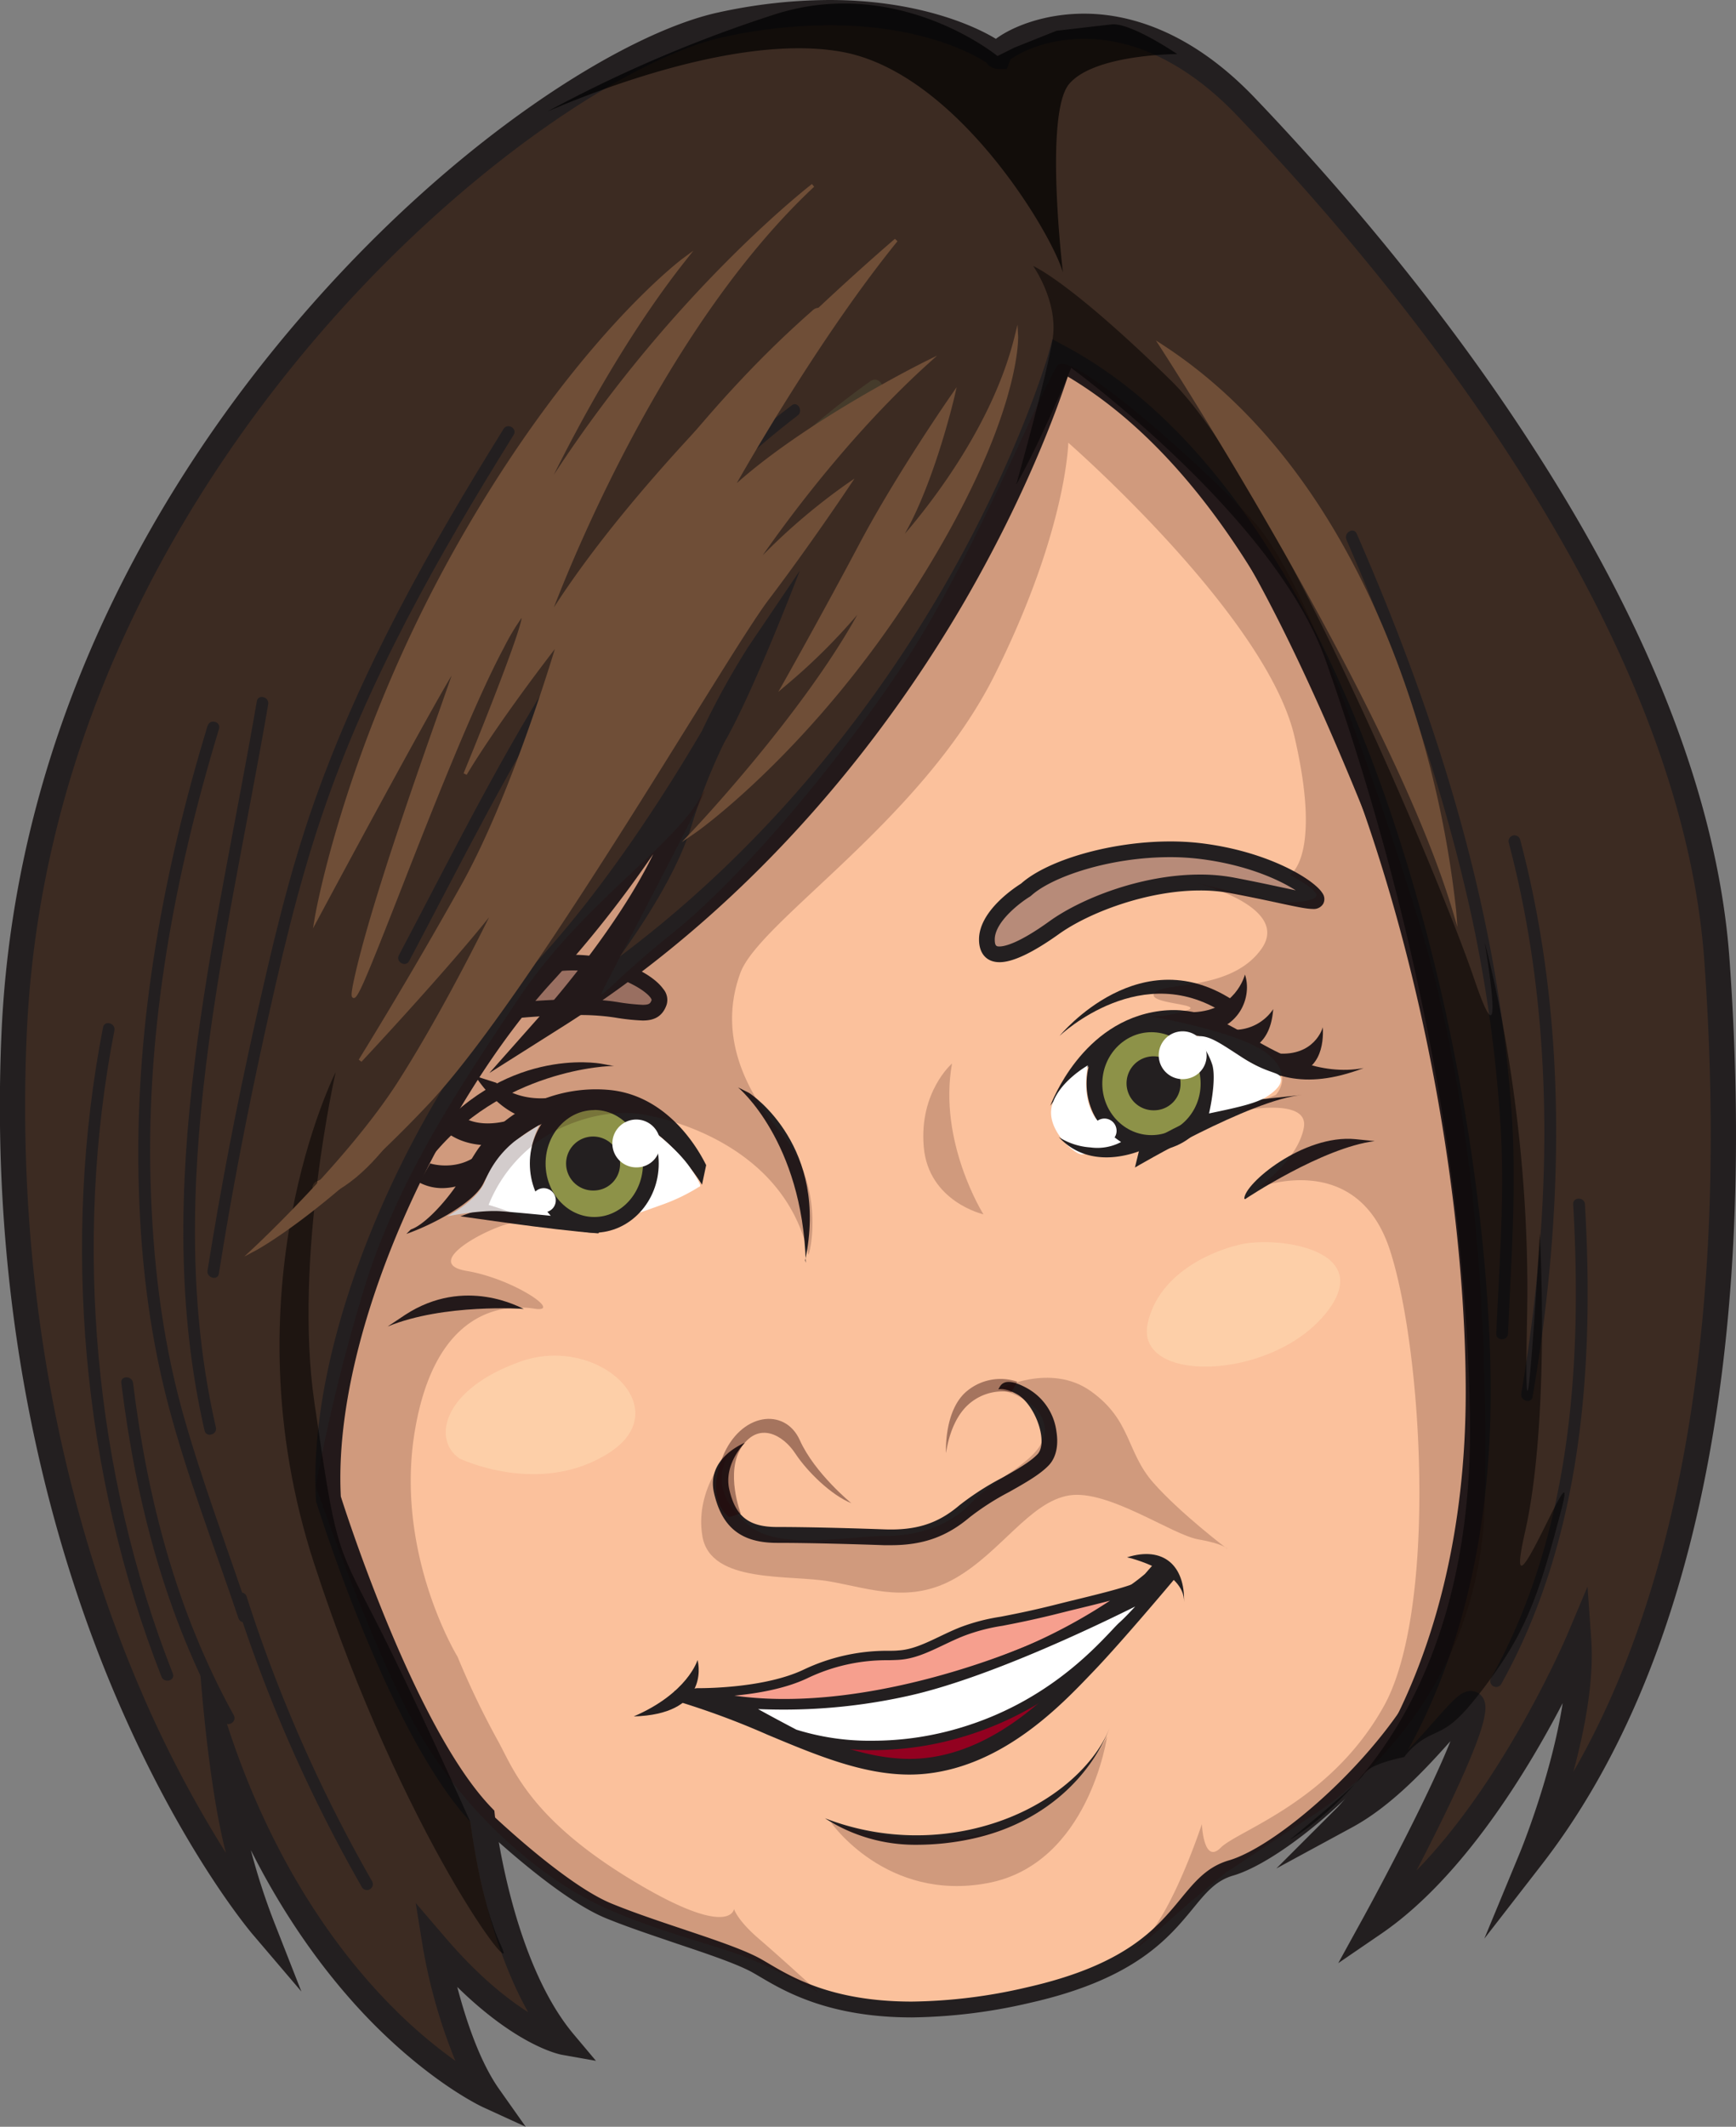 <svg id="Layer_1" data-name="Layer 1" xmlns="http://www.w3.org/2000/svg" viewBox="0 0 418.07 512"><rect x="0" y="0" width="418.07" height="512" fill="#808080" stroke="none"/><defs><style>.cls-1{fill:#fbc19c;}.cls-2{fill:#231f20;}.cls-3{fill:#b78b79;}.cls-4{fill:#3c2b22;}.cls-5{fill:#8d9248;}.cls-6{fill:#920120;}.cls-7{fill:#f69f8e;}.cls-8{fill:#fff;}.cls-10,.cls-9{fill:#240000;}.cls-9{opacity:0.2;}.cls-10{opacity:0.4;}.cls-11{fill:#453b2b;}.cls-12{fill:#6f4e37;}.cls-13{opacity:0.7;}.cls-14,.cls-15{opacity:0.5;}.cls-15{fill:#ffdeb4;}</style></defs><path class="cls-1" d="M156.17,438s18.48,17.89,30.43,22.78,28.25,9.23,35.31,13,23.19,16.88,65.78,7.25c38.45-8.69,35.78-26.81,48.82-30.61s39.65-27.15,49.42-49.42,19.56-115.15-9.77-190.64S323.26,96.54,295.4,87s-71.86,24.63-71.86,24.63L113.28,263.65s-15.21,88.54-3.8,111.89S137.15,439.69,156.17,438Z" transform="translate(-40.02 -0.79)"/><path class="cls-2" d="M259.59,486.46c-20,0-30.68-6.32-36.43-9.71-.8-.47-1.51-.89-2.15-1.24-3.82-2.05-10.66-4.35-17.9-6.78-5.86-2-11.92-4-17.22-6.17C174.82,458,158.8,443.14,155.46,440c-17.49.49-31.69-29.71-43.08-53.92-1.62-3.44-3.15-6.7-4.6-9.68-11.54-23.63,3-109.4,3.64-113l.07-.43L222.16,110.25l.21-.17c1.41-1.09,34.68-26.72,62.13-26.72A35.44,35.44,0,0,1,296,85.16c27.48,9.46,51.21,45.55,81.91,124.58,29.14,75,20,168.64,9.74,192.09S349.88,448.56,337,452.31c-4.14,1.2-6.47,4-9.7,7.95-5.91,7.17-14,17-39.23,22.69A130.81,130.81,0,0,1,259.59,486.46ZM156.87,436.07l.62.6c.18.18,18.36,17.7,29.83,22.39,5.19,2.13,11.19,4.14,17,6.09,7.4,2.48,14.39,4.82,18.49,7,.69.37,1.43.81,2.28,1.31,5.83,3.44,15.57,9.19,34.51,9.19a127,127,0,0,0,27.69-3.42c24-5.42,31.27-14.28,37.14-21.41,3.38-4.1,6.3-7.64,11.56-9.17,12.22-3.57,38.69-26.65,48.22-48.37,4.63-10.55,9.62-38.4,9.62-74.6,0-29.47-3.37-73.27-19.43-114.6-30.25-77.87-53.31-113.32-79.61-122.37a31.5,31.5,0,0,0-10.28-1.59c-25.09,0-56.73,23.58-59.59,25.76L115.07,264.41c-1.12,6.7-14.5,88.58-3.89,110.3,1.47,3,3,6.27,4.63,9.73,10.26,21.84,24.32,51.75,39.24,51.75.32,0,.64,0,1,0Z" transform="translate(-40.02 -0.79)"/><path class="cls-3" d="M164.72,244s14.47-1.42,22.42-.29,10.5,1.71,11.64-1.7-11.64-11.35-25.83-9.08C173,232.92,163.86,242.57,164.72,244Z" transform="translate(-40.02 -0.79)"/><path class="cls-2" d="M194.77,246.47a51.83,51.83,0,0,1-6.68-.72l-1.22-.17a56,56,0,0,0-7.65-.43c-6.94,0-14.25.71-14.32.72l-1.19.12-.62-1c-.63-1.05-1.58-2.65,8.48-13.34l.44-.47.64-.1a34.51,34.51,0,0,1,5.4-.43c9.88,0,18.78,4.17,21.68,8.2a4.07,4.07,0,0,1,.84,3.78C199.43,246,196.87,246.47,194.77,246.47Zm-15.55-5.1a60.92,60.92,0,0,1,8.19.46l1.22.18a51.76,51.76,0,0,0,6.14.68c1.64,0,1.89-.34,2.18-1.18-.44-1.84-8.38-7.1-18.9-7.1a30.43,30.43,0,0,0-4.17.28,91.47,91.47,0,0,0-6,7.14C170.67,241.62,175,241.37,179.22,241.37Z" transform="translate(-40.02 -0.79)"/><path class="cls-4" d="M295.4,87s-28,99.12-121.07,158.14c0,0,23.46-26.48,29.51-46.91s18.92-40.11,18.92-40.11-22.7,45.4-51.45,76.43-54.48,87.76-52.21,127.11c0,0,17.4,56,37.07,76.42,0,0,3.79,35.56,19.68,54.48,0,0-12.87-2.27-31-23.46,0,0,3.79,23.46,12.87,36.32,0,0-44.64-20.43-66.59-90.8,0,0,3.79,28.76,12.11,49.94,0,0-65.83-77.17-59.77-214.88S168.28,16.58,213.68,6.75s68.85,8.32,66.58,7.56S307.5-7.63,340,26.42s107.44,120.3,113.49,205.8-5.29,165-44.64,215.65c0,0,12.86-31,11.35-52.21,0,0-20.43,48.42-49.18,68.1,0,0,21.18-38.59,23.45-49.94s-12.1,14.37-30.26,24.21c0,0,31.78-31.78,31.78-102.15S367.73,126,295.4,87Z" transform="translate(-40.02 -0.79)"/><path class="cls-2" d="M166.63,512.79l-10.2-4.67c-.48-.22-11.82-5.49-26-19.62-8.88-8.88-20.08-22.61-30-42.32A158.93,158.93,0,0,0,106,463.41l6.6,16.82-11.72-13.75c-.69-.81-16.94-20.07-32.64-56.57-14.45-33.6-31-88.71-27.86-160.42C43.78,172.78,80.93,114,111.5,78.27,149.32,34,190.64,8.64,213,3.79a126.68,126.68,0,0,1,26.74-3c20.89,0,34.62,6,40.11,9.35,3.84-2.86,11.57-6.06,21.26-6.06,9.91,0,25.09,3.52,41.08,20.25,18,18.82,44.21,48.68,67,84.06C438,152.92,453.9,194.51,456.55,232c6.77,95.55-8.89,170.84-45.27,217.71l-13.8,17.79,8.61-20.8c.1-.24,7.54-18.35,10.26-35.9-8.35,16.1-24,42-43.58,55.44l-10.47,7.16,6.11-11.11c4.76-8.68,16-29.95,20.91-42.33-5.72,6.4-14.08,15.55-23.63,20.72L347.4,450.6l14.71-14.71c.3-.31,30.89-31.9,30.89-100,0-76.51-30.48-205.59-95.83-244.44-2.65,8.08-10.12,28.65-24.79,54C255.21,175,224.55,216.83,176,247.64L157.88,259.1l14.19-16c.19-.22,16.76-19.05,25.27-36.7a273.33,273.33,0,0,1-23.81,30.17C147.07,265.1,120,320.73,122.1,361.06c1.51,4.76,18.1,56,36.25,74.87l.72.75.11,1c0,.35,3.89,34.88,19,52.85l5.36,6.38-8.2-1.45c-.49-.09-10.56-2-25.2-16.33,2,7.62,5.26,17.69,10,24.47ZM94,413.67c11.1,35.6,28.17,57.89,40.54,70.31a116.55,116.55,0,0,0,15.14,12.93,131.41,131.41,0,0,1-7.83-27.38l-1.72-10.61,7,8.16c8,9.38,15,14.9,20.09,18.12-10-17.73-13.28-40.63-13.92-45.82-19.64-21.25-36.37-74.59-37.08-76.87l-.11-.36,0-.37c-1.09-18.92,4.13-43.08,14.7-68,9.92-23.4,23.88-45.75,38.31-61.31,16.32-17.61,30.71-40,39.93-55.7a187.16,187.16,0,0,1,11.21-20.32l12.36-18.27c0,.08-11.34,29.69-18.22,41.43A136.69,136.69,0,0,0,206.74,199c-3.16,10.66-10.73,22.71-17.49,32.09,38.05-28.47,63-63.12,77.8-88.59,18.27-31.49,25.36-56.17,25.43-56.41l1-3.63,3.32,1.79c41.18,22.23,65.63,74.49,78.88,114.43,17.21,51.86,23.34,104.86,23.34,137.16,0,41.5-10.75,69.71-19.93,86.23,2.4-2.48,4.55-4.9,6.39-7,4.68-5.24,6.42-7.19,8.74-7.19a3.4,3.4,0,0,1,2.65,1.25c1.2,1.46.93,3.45.58,5.2-1.44,7.22-9.86,24.34-16.28,36.73,21.43-21.91,36.08-56.25,36.25-56.66l4.91-11.63.9,12.59c.71,10-1.58,21.91-4.32,32,26.5-46,37.39-112.78,31.57-195C444.79,151.6,377.47,70,337.85,28.51c-11.49-12-24.18-18.37-36.7-18.37-9.56,0-15.84,3.51-17.82,5a2.82,2.82,0,0,1-.09.3l-.75,1.94-2.12,0h0a3.28,3.28,0,0,1-1.06-.18,3.17,3.17,0,0,1-1.67-1.27c-2.59-1.73-15-9.06-37.86-9.06A121.19,121.19,0,0,0,214.32,9.7c-22.11,4.8-62.95,31.24-98.22,72.5-29.95,35.05-66.35,92.57-69.64,167.56-3.1,70.43,13.12,124.53,27.26,157.5a281.28,281.28,0,0,0,20.71,39.6c-4.23-16.19-6.05-42.12-6.16-43Z" transform="translate(-40.02 -0.79)"/><path class="cls-2" d="M364.25,130.69c12.86,29.41,23.46,59.88,30.29,91.27a341.31,341.31,0,0,1,6.77,48.69c1.19,17-.23,34.16-.95,51.18-.08,1.83,2.76,1.83,2.83,0,.73-17.05,2-34.11,1-51.18a335.43,335.43,0,0,0-6.58-48.08c-6.74-32.12-17.74-63.29-30.87-93.31-.73-1.68-3.17-.23-2.45,1.43Z" transform="translate(-40.02 -0.79)"/><path class="cls-2" d="M403.37,203.69c11.37,43,10.4,89,3,132.58-.3,1.79,2.43,2.56,2.74.76,7.52-44.08,8.54-90.6-3-134.1a1.42,1.42,0,0,0-2.74.76Z" transform="translate(-40.02 -0.79)"/><path class="cls-2" d="M418.88,290.72c2.21,38.62-.58,79.68-19.81,114.11a1.42,1.42,0,0,0,2.45,1.43C421,371.39,424,329.84,421.71,290.72c-.1-1.82-2.94-1.83-2.83,0Z" transform="translate(-40.02 -0.79)"/><path class="cls-2" d="M230.68,98.37c-21.62,16.49-39.29,36.94-54.13,59.63-15.21,23.23-27.5,48.23-40.46,72.74-.86,1.62,1.59,3,2.45,1.43,12.61-23.83,24.63-48,39.18-70.77,14.75-23,32.59-43.94,54.39-60.58,1.43-1.09,0-3.56-1.43-2.45Z" transform="translate(-40.02 -0.79)"/><path class="cls-2" d="M205.2,77.85a309.29,309.29,0,0,0-42.26,63.55c-11.74,23.18-21,47.54-30,71.9-.63,1.72,2.11,2.46,2.74.76,17.68-48.05,37.55-95.13,71.49-134.2,1.19-1.37-.8-3.39-2-2Z" transform="translate(-40.02 -0.79)"/><path class="cls-2" d="M161.28,104.07c-17.79,28.6-34.35,58-45.59,89.8-6.14,17.39-10.28,35.36-14.29,53.34C97,266.9,93.18,286.72,90,306.64c-.29,1.79,2.45,2.56,2.73.76,3-19,6.65-37.81,10.75-56.56,4-18.12,8.12-36.21,14.08-53.79,11-32.55,28.06-62.48,46.15-91.55,1-1.56-1.49-3-2.45-1.43Z" transform="translate(-40.02 -0.79)"/><path class="cls-2" d="M101.87,169.6c-9.9,57.6-26,117.17-12.59,175.58.41,1.78,3.14,1,2.73-.76-13.28-57.87,2.79-117,12.6-174.07.3-1.79-2.43-2.55-2.74-.75Z" transform="translate(-40.02 -0.79)"/><path class="cls-2" d="M90,175.52c-10.68,35.16-17.3,71.17-16.63,108,.34,18.64,2.35,37,7.07,55.09,4.59,17.57,11.21,34.54,17,51.74.57,1.73,3.31,1,2.73-.75-5.48-16.38-11.64-32.54-16.28-49.19-5-18.18-7.11-36.68-7.62-55.5-1-37,5.77-73.34,16.49-108.64.54-1.76-2.2-2.5-2.73-.76Z" transform="translate(-40.02 -0.79)"/><path class="cls-2" d="M69.23,333.69c3.54,28.71,10.59,56,24.63,81.46.89,1.6,3.34.17,2.46-1.43-13.8-25-20.77-51.83-24.26-80-.22-1.8-3.06-1.82-2.83,0Z" transform="translate(-40.02 -0.79)"/><path class="cls-2" d="M96.69,385.92a360,360,0,0,0,30.51,69.23,1.42,1.42,0,0,0,2.45-1.43,356.47,356.47,0,0,1-30.23-68.56c-.56-1.73-3.3-1-2.73.76Z" transform="translate(-40.02 -0.79)"/><path class="cls-2" d="M64.83,248.12c-10,51.37-5.1,107.6,14.08,156.32.66,1.68,3.4.95,2.73-.76-19-48.24-24-103.92-14.07-154.81.34-1.78-2.39-2.55-2.74-.75Z" transform="translate(-40.02 -0.79)"/><path class="cls-2" d="M254.58,372.78l-1.66,0c-5.92-.21-17.14-.56-25.76-.56s-13.27-3.69-15.18-12,6.86-11.77,7.14-12l.27-.09s-5.16,5.06-3.73,11.27c1.5,6.5,4.73,9,11.5,9,8.67,0,20,.36,25.9.57,7.62.27,12.84-1.4,18-5.79a66.26,66.26,0,0,1,10.13-6.54c3.61-2,7-3.95,8.72-5.8.85-.91,1.14-2.65.8-4.79-.63-3.94-3.14-8.15-5.72-9.58-2.85-1.58-4.28-1.36-4.6-1.14,0,0,.05,0,.14-.13l-.14.13c.46-.53.91-3.72,7.05-.3a13.93,13.93,0,0,1,7,10.42c.53,3.35-.1,6.17-1.76,8-2.12,2.28-5.77,4.34-9.64,6.52a62.67,62.67,0,0,0-9.54,6.12C268,370.73,262.29,372.78,254.58,372.78Z" transform="translate(-40.02 -0.79)"/><path class="cls-2" d="M234.07,304.78c-.81-29.23-16.19-42.14-16.33-42.22l2.66,1.34c.68.37,19.35,13,13.52,40.31Z" transform="translate(-40.02 -0.79)"/><path class="cls-2" d="M137.89,297.84l1.06-1.06c4.16-1.44,10.53-9.26,12.72-13.44a50.6,50.6,0,0,1,3.51-6,35.24,35.24,0,0,1,31.65-14.15c15.65,1.53,22.84,17.38,23.25,18.09l-1,4.72c-.08-.15-9.84-16.28-22.77-17.54-13.49-1.33-23.2,6.89-26.82,12a46.63,46.63,0,0,0-3.13,5.36C153.87,290.55,144,295.72,137.89,297.84Z" transform="translate(-40.02 -0.79)"/><path class="cls-2" d="M146.67,286.82a11.88,11.88,0,0,1-5.74-1.39l2.73-4.54-1.37,2.27,1.33-2.29c.17.09,6.58,2,11.76-2.31l1.1,4.36A15.14,15.14,0,0,1,146.67,286.82Z" transform="translate(-40.02 -0.79)"/><path class="cls-2" d="M157.51,276.48c-7,0-10.44-3.52-10.62-3.71l3.86-3.63L148.82,271l1.9-1.85c.15.15,3.79,3.61,12.15,1.29l1.42,5.1A25.27,25.27,0,0,1,157.51,276.48Z" transform="translate(-40.02 -0.79)"/><path class="cls-2" d="M170.27,270.5c-9.32,0-15.56-10.41-15.8-10.66l5.07,1.62-1.92,1.83,1.9-1.84c.2.2,5,4.92,14.15,3.48l.83,5.23A26.71,26.71,0,0,1,170.27,270.5Z" transform="translate(-40.02 -0.79)"/><path class="cls-2" d="M292.94,267h0c.36-.76,7.6-20.4,26.42-22.83,9.09-1.17,15.62,2.68,21.94,6.42,7,4.13,16.55,9.27,27.11,7.33h0c-14.94,5.68-22.62,1.47-29.8-2.77-6.06-3.58-11.29-6.67-18.58-5.73C304.05,251.51,293,266.87,292.94,267Z" transform="translate(-40.02 -0.79)"/><path class="cls-2" d="M348.92,259.75c-.52,0-1.06,0-1.61-.07l.4-5.28c8.81.68,10.8-6,10.88-6.31h0C358.77,251.88,358.28,259.75,348.92,259.75Z" transform="translate(-40.02 -0.79)"/><path class="cls-2" d="M337.29,254v-5.29a11.27,11.27,0,0,0,9.37-5h0C346.48,244.07,346.64,254,337.29,254Z" transform="translate(-40.02 -0.79)"/><path class="cls-2" d="M327.76,249.75l-.24-5.29c10-.46,12.22-8.71,12.31-9.06h0C341.55,240.36,339,249.23,327.76,249.75Z" transform="translate(-40.02 -0.79)"/><path class="cls-2" d="M184.1,297.71c-11.81-.87-33-4.12-33.21-4.11l5.65-2c.81-.05,19.91-1,30.35,2.52Z" transform="translate(-40.02 -0.79)"/><path class="cls-5" d="M331.05,261.67a13.75,13.75,0,1,1-13.73-14.28C324.9,247.39,331.05,253.79,331.05,261.67Z" transform="translate(-40.02 -0.79)"/><path class="cls-2" d="M317.32,277.84c-8.62,0-15.63-7.25-15.63-16.17s7-16.17,15.63-16.17,15.62,7.26,15.62,16.17S325.93,277.84,317.32,277.84Zm0-28.56c-6.53,0-11.84,5.56-11.84,12.39s5.31,12.39,11.84,12.39,11.84-5.56,11.84-12.39S323.84,249.28,317.32,249.28Z" transform="translate(-40.02 -0.79)"/><path class="cls-3" d="M287.05,215s-9.36,5.67-9.36,11.92,7.09,3.69,16.17-2.84,27.82-13.06,42.86-10.22,21.58,5.11,20.16,2.84-11.36-9.08-27.82-11.07S293.58,209.07,287.05,215Z" transform="translate(-40.02 -0.79)"/><path class="cls-2" d="M280.74,232.43c-3.1,0-4.95-2.05-4.95-5.47,0-6.83,8.53-12.45,10.12-13.45,6.51-5.79,21.88-10.15,35.91-10.15a62.15,62.15,0,0,1,7.47.43c16.4,2,27.27,8.87,29.19,12a2.44,2.44,0,0,1,.2,2.58,2.66,2.66,0,0,1-2.55,1.24h0c-1.49,0-4.07-.56-8.34-1.47-3-.65-6.82-1.46-11.42-2.33a39.78,39.78,0,0,0-7.34-.65c-12.73,0-26.77,5.3-34.06,10.54C288.72,230.15,283.93,232.43,280.74,232.43Zm41.08-25.29c-14.59,0-28.49,4.72-33.49,9.29l-.3.22c-2.35,1.43-8.45,6.07-8.45,10.31,0,1.68.51,1.68,1.16,1.68,1.08,0,4.41-.59,12-6.06s22.11-11.25,36.27-11.25a44.09,44.09,0,0,1,8.05.71c4.64.88,8.45,1.69,11.51,2.35l3.49.74c-4.1-2.62-12-6.22-23.25-7.58A58.6,58.6,0,0,0,321.82,207.14Z" transform="translate(-40.02 -0.79)"/><path class="cls-2" d="M339.88,289.47l-.2-.1c-.08-3.59,14.21-15.54,26.74-14.34l4.66.47C358.52,277.05,340,289.36,339.88,289.47Z" transform="translate(-40.02 -0.79)"/><path class="cls-2" d="M313.34,281.86l1.15-4.73c.7-.42,16.39-10.59,29.73-11.75l9.41-1C341.17,265.5,313.51,281.76,313.34,281.86Z" transform="translate(-40.02 -0.79)"/><path class="cls-2" d="M295.2,250.15h0c.22-.22,19.65-23.91,42.6-8l-2.15,3.11C315.24,231.11,295.4,250,295.2,250.15Z" transform="translate(-40.02 -0.79)"/><path class="cls-2" d="M143.45,279.93l-.95-3.61c18.38-23.63,41.46-19.61,42.43-19.43l3,.54C187.07,257.27,160.36,258.19,143.45,279.93Z" transform="translate(-40.02 -0.79)"/><path class="cls-2" d="M133.38,320.13l4.19-2.79c14.48-9.46,28-1.62,28.59-1.43h0C166,315.87,146.91,314.56,133.38,320.13Z" transform="translate(-40.02 -0.79)"/><path class="cls-6" d="M203.89,408.62c3.27.93,20,6,48.25.28,26.68-5.39,54.78-19,65-27.82l2-2.27,1.7,1.7s-11.64,13.91-18.45,21-20.72,22.42-39.45,24.41S225.26,414.68,203.89,408.62Z" transform="translate(-40.02 -0.79)"/><path class="cls-2" d="M259.06,428c-11.27,0-22.41-4.66-34.2-9.59a192.42,192.42,0,0,0-21.32-7.94l-.15-.05.52-1.81-.54,1.81h0l1-3.64h0l-.49,1.82.52-1.82.15.05c2.48.7,9.93,2.83,22.26,2.83a127.11,127.11,0,0,0,24.93-2.63c25.18-5.1,53.38-18.21,64-27.32l3.23-3.68,4.35,4.35-1.11,1.33c-.12.14-11.76,14-18.53,21.1l-.89.93c-7.38,7.71-21.1,22.07-39.73,24.05A39,39,0,0,1,259.06,428Zm-36.49-14.64,3.75,1.56c11.43,4.78,22.23,9.3,32.74,9.3a34.15,34.15,0,0,0,3.67-.19c17.26-1.83,30.35-15.54,37.39-22.9l.9-.94c3.61-3.77,8.65-9.53,12.53-14-13.22,9-38.37,20-61,24.59a130.1,130.1,0,0,1-25.68,2.71C225.35,413.46,223.93,413.43,222.57,413.38Z" transform="translate(-40.02 -0.79)"/><path class="cls-2" d="M192.64,414h0C205.58,408.43,208,400.5,208,400.42h0C208.5,402.18,210.21,413.5,192.64,414Z" transform="translate(-40.02 -0.79)"/><path class="cls-2" d="M260.69,444.9a40,40,0,0,1-22-6.38h0a61.14,61.14,0,0,0,34.77,2.76c18.31-3.92,30.17-15.16,33.81-24.56h0c-3.86,10-14.2,22.68-33.33,26.78A63.23,63.23,0,0,1,260.69,444.9Z" transform="translate(-40.02 -0.79)"/><path class="cls-2" d="M325.16,386.48h0c.22-7.51-13.3-10.73-13.72-10.78h0C320.2,372.92,325.42,377.7,325.16,386.48Z" transform="translate(-40.02 -0.79)"/><path class="cls-7" d="M207.86,408.33s15.9.29,26.11-4.54,17.32-4.26,22.43-4.54,9.65-3.41,15.33-5.68,8.79-2,21.57-5.11,21.85-5.11,23.84-7.38-12.49,9.94-29.52,17S235.39,416,207.86,408.33Z" transform="translate(-40.02 -0.79)"/><path class="cls-2" d="M228.94,412.1a80.25,80.25,0,0,1-21.38-2.67l-5.25-1.49,5.57-.74h.48c2.63,0,16.19-.21,25.13-4.43A46.79,46.79,0,0,1,254,398.2c.82,0,1.61,0,2.35-.08,3.3-.19,6.36-1.64,9.91-3.33,1.6-.77,3.26-1.56,5.05-2.27A47.3,47.3,0,0,1,281,390c2.93-.57,6.57-1.27,12-2.6l4-1c7.52-1.83,13.48-3.27,16.84-4.65l.4-.28c2.37-1.66,2.56-1.8,3.06-1.8H318l.13.27,2.48-.24-2.33,1.69a2,2,0,0,1-.32.44,8.38,8.38,0,0,1-3.05,1.92c-4.17,2.91-15,10.45-26.88,15.41C280.77,402.2,255,412.1,228.94,412.1ZM216.87,409a87.68,87.68,0,0,0,12.07.8c25.61,0,51.06-9.77,58.24-12.76a131.42,131.42,0,0,0,20.16-10.91c-2.83.75-6.14,1.55-9.81,2.44l-4,1c-5.51,1.34-9.18,2.05-12.13,2.62a44.76,44.76,0,0,0-9.29,2.44c-1.73.68-3.35,1.46-4.93,2.21-3.6,1.71-7,3.33-10.76,3.54-.76.05-1.56.07-2.41.09a44.11,44.11,0,0,0-19.59,4.35C229.12,407.34,222.27,408.5,216.87,409Z" transform="translate(-40.02 -0.79)"/><path class="cls-8" d="M231.35,418.23s17.49,6.55,40.71-.55,35.25-22.68,38.25-25.41,7.92-8.47,7.92-8.47S283,402.38,259,407.85s-41.26,2.45-40.44,3.27S231.35,418.23,231.35,418.23Z" transform="translate(-40.02 -0.79)"/><path class="cls-2" d="M250.22,422.12h0c-11.58,0-19-2.71-19.27-2.83l-.12-.06c-3.66-1.91-12.27-6.45-13.12-7.3l-.54-.54.27-.76c.33-.79,1.17-.79,1.73-.79s1.21,0,2.16.07c1.7.07,4.26.18,7.42.18a135.73,135.73,0,0,0,29.95-3.35c23.62-5.37,58.65-23.76,59-23.94L323,380l-3.87,4.52c-.21.24-5,5.82-8,8.57-.38.35-1,1-1.71,1.76-5,5.3-16.68,17.69-37,23.9A75.93,75.93,0,0,1,250.22,422.12Zm-18.41-4.93a59.17,59.17,0,0,0,18.41,2.66,73.5,73.5,0,0,0,21.51-3.25c19.71-6,31.11-18.12,36-23.28.8-.86,1.39-1.48,1.84-1.89,1.12-1,2.52-2.47,3.83-3.89-10.85,5.4-35.86,17.25-54.18,21.41a137.79,137.79,0,0,1-30.45,3.41c-2.46,0-4.57-.06-6.19-.13C225.2,413.69,228.91,415.67,231.81,417.19Z" transform="translate(-40.02 -0.79)"/><path class="cls-2" d="M322.43,261.59a4.33,4.33,0,1,1-4.32-4.6A4.46,4.46,0,0,1,322.43,261.59Z" transform="translate(-40.02 -0.79)"/><path class="cls-2" d="M318.11,268.08a6.5,6.5,0,1,1,6.21-6.49A6.37,6.37,0,0,1,318.11,268.08Zm0-9.2a2.73,2.73,0,1,0,2.43,2.71A2.59,2.59,0,0,0,318.11,258.88Z" transform="translate(-40.02 -0.79)"/><path class="cls-8" d="M328.81,253.94a3.84,3.84,0,1,1-4.62-3.15A4,4,0,0,1,328.81,253.94Z" transform="translate(-40.02 -0.79)"/><path class="cls-8" d="M326.31,260.39a5.76,5.76,0,1,1,4.14-6.81A5.65,5.65,0,0,1,326.31,260.39Zm-1.76-8a2.41,2.41,0,1,0,2.63,1.87A2.27,2.27,0,0,0,324.55,252.43Z" transform="translate(-40.02 -0.79)"/><path class="cls-8" d="M308,272.54a1.93,1.93,0,1,1-2.33-1.59A2,2,0,0,1,308,272.54Z" transform="translate(-40.02 -0.79)"/><path class="cls-8" d="M306.76,275.79a2.91,2.91,0,1,1,2.08-3.43A2.85,2.85,0,0,1,306.76,275.79Zm-.89-4a1.22,1.22,0,0,0,.52,2.37,1.15,1.15,0,0,0,.8-1.42A1.16,1.16,0,0,0,305.87,271.77Z" transform="translate(-40.02 -0.79)"/><path class="cls-8" d="M302,257.27s-7.14,4-8.65,9.71,5.45,11.71,7.13,11.71,5.66-1.82,12.52-1.28a25,25,0,0,1-9.24-7.56C300.28,264.81,302,257.27,302,257.27Z" transform="translate(-40.02 -0.79)"/><path class="cls-8" d="M327.82,250.37a16.65,16.65,0,0,1,4.19,6.89c1,3.86-.83,11.58-.83,11.58,7.53-1.57,11.77-2.53,14.38-4.35s3.3-3.28,2.8-4.46-3.42-.93-9.12-4.62S330.84,249.7,327.82,250.37Z" transform="translate(-40.02 -0.79)"/><path class="cls-8" d="M186.36,295.42s8.66-3,13.5-4.75a45.26,45.26,0,0,0,8.59-4.21s1.14.35-2.25-4.59-10.06-9.67-10.06-9.67,1.64,6.09.1,11.42S186.36,295.42,186.36,295.42Z" transform="translate(-40.02 -0.79)"/><path class="cls-8" d="M172.66,293.48s-7-.71-11.95-1.09-13,1.21-13,1.21,7.21-3.7,9.05-8.34a23.65,23.65,0,0,1,7.26-9.77c2.13-1.55,5.92-3.89,5.92-3.89A19.43,19.43,0,0,0,172.66,293.48Z" transform="translate(-40.02 -0.79)"/><ellipse class="cls-5" cx="143.12" cy="280.11" rx="13.62" ry="14.76"/><path class="cls-2" d="M183.14,297.55c-8.56,0-15.52-7.47-15.52-16.65s7-16.65,15.52-16.65,15.52,7.47,15.52,16.65S191.7,297.55,183.14,297.55Zm0-29.52c-6.47,0-11.73,5.77-11.73,12.87s5.26,12.87,11.73,12.87,11.73-5.78,11.73-12.87S189.61,268,183.14,268Z" transform="translate(-40.02 -0.79)"/><path class="cls-2" d="M187.46,280.9a4.33,4.33,0,1,1-4.32-4.6A4.46,4.46,0,0,1,187.46,280.9Z" transform="translate(-40.02 -0.79)"/><path class="cls-2" d="M183.14,287.39a6.5,6.5,0,1,1,6.21-6.49A6.37,6.37,0,0,1,183.14,287.39Zm0-9.2a2.73,2.73,0,1,0,2.43,2.71A2.59,2.59,0,0,0,183.14,278.19Z" transform="translate(-40.02 -0.79)"/><path class="cls-8" d="M197.34,276.07A3.84,3.84,0,1,1,193.5,272,4,4,0,0,1,197.34,276.07Z" transform="translate(-40.02 -0.79)"/><path class="cls-8" d="M193.5,281.82a5.76,5.76,0,1,1,5.51-5.75A5.64,5.64,0,0,1,193.5,281.82Zm0-8.15a2.41,2.41,0,1,0,2.16,2.4A2.29,2.29,0,0,0,193.5,273.67Z" transform="translate(-40.02 -0.79)"/><path class="cls-8" d="M173,289.74a1.94,1.94,0,1,1-1.94-2.06A2,2,0,0,1,173,289.74Z" transform="translate(-40.02 -0.79)"/><path class="cls-8" d="M171.08,292.63a2.9,2.9,0,1,1,2.78-2.89A2.84,2.84,0,0,1,171.08,292.63Zm0-4.1a1.21,1.21,0,1,0,1.09,1.21A1.15,1.15,0,0,0,171.08,288.53Z" transform="translate(-40.02 -0.79)"/><path class="cls-2" d="M295,274.53a16.2,16.2,0,0,0,7.64,2.49,12.21,12.21,0,0,0,8-1.66l5.48,1.83S303.48,283.66,295,274.53Z" transform="translate(-40.02 -0.79)"/><path class="cls-9" d="M240.13,439.52s13.31,19.19,37.73,14.61,28.78-35.33,28.78-35.33-8.72,18.32-27.91,23.12S240.13,439.52,240.13,439.52Z" transform="translate(-40.02 -0.79)"/><path class="cls-9" d="M215.49,350.77c.39-.68-8.28,8.29-6.32,19.84s20.93,9.16,30.75,10.91,19.4,5.45,30.31-.87,17.88-18.32,27.25-19.85,24.8,9.48,31.12,10.58,7.06,2.35,7.06,2.35-11.36-8.57-17.9-16-5.23-15-15-22-22.18-.53-22.18-.53,10.84,2.49,11.06,9.68-11.78,11.34-17.45,17.45-13.52,8.28-21.8,8.28-24.86,3.49-32.06-2.61S212.44,356.22,215.49,350.77Z" transform="translate(-40.02 -0.79)"/><path class="cls-9" d="M234.68,302.8c.17.77,4.58-16.13-6.54-29.22s-14.39-26.16-9.81-38.59,43.77-36.81,61.18-71.62,17.78-56,17.78-56S345,149,351.76,178.13s-1.13,33.29-1.13,33.29,7.58,3.83,6.25,5.32-9.09,1.35-9.09,1.35l-19.86-4.78S351,219,343.82,229.2s-23.46,7.94-25.73,10.59,11.73,2.65,8,4.16a27.94,27.94,0,0,1-8.72,1.55s21.58,3.75,28,9.05,1.89,9.83,1.89,9.83L337,268.54s18.54-4.16,17,3.79-11,14.37-11,14.37,23.84-9.46,31.78,15.14,11.35,86.63-1.51,109.71S338.15,441.43,334,445.6s-4.54-5.68-4.54-5.68-6.81,20.81-14,28,11-9.08,11-9.08l8.7-7.19,20.05-13.24s41.24-23.84,42.37-76-4.16-102.53-16.27-141.12S354,139.54,341.93,126.3s-44-41.45-47.15-37.56-20.57,46.64-36.46,70.85S219,211.8,202,225.42,182.28,244.71,186.82,236s28.75-54.86,21.56-42.75-28.37,25.35-43.5,48-29.51,44.27-37.46,70.75a432.56,432.56,0,0,0-11.35,46.53s14.76,43.13,26.48,62.05,28.38,32.15,40.48,38.21S212.17,469.05,219,471.7s18.16,8.7,18.16,8.7-9.08-8.32-14.37-12.86-6-7.19-6-7.19-.76,7.57-25-7.19S163.52,426.36,160,420a201.24,201.24,0,0,1-9.8-20.39S135,374.85,139.91,345.34s21.56-30.64,28.75-29.51-4.92-7.18-16.27-9.08,6.05-11,11.73-11.72-6.43-4.17-6.43-4.17a34.78,34.78,0,0,1,16.64-18.16c12.49-6.05,21.57-3.4,21.57-3.4S228.45,274.26,234.68,302.8Z" transform="translate(-40.02 -0.79)"/><path class="cls-9" d="M269.29,256.82s-7.94,6.81-6.81,20.05,14.38,16.26,14.38,16.26S265.89,275.73,269.29,256.82Z" transform="translate(-40.02 -0.79)"/><path class="cls-10" d="M245.05,362.67s-8.83-7.18-12.42-15.18-14.35-6.63-18.63,4.14S215.65,366,215.65,366l2.76-.83s-3.86-10.07.28-16.14,9.94-2.76,12.84,1.65S240.22,360.74,245.05,362.67Z" transform="translate(-40.02 -0.79)"/><path class="cls-10" d="M267.84,350.59c.12-.46.92-8,5.76-12a12.34,12.34,0,0,1,10-2.65l1.38-2.53a12.65,12.65,0,0,0-11.85,2.07C267.26,340,267.84,350.59,267.84,350.59Z" transform="translate(-40.02 -0.79)"/><path class="cls-11" d="M249.62,92.56c-31.75,22.53-55.18,53.93-77,85.7-1.54,2.25,2.11,4.35,3.64,2.13,21.36-31.15,44.34-62.11,75.46-84.2,2.2-1.55.1-5.21-2.12-3.63Z" transform="translate(-40.02 -0.79)"/><path class="cls-12" d="M227.66,120.82q-32.76,41.67-62,86c-1.5,2.28,2.15,4.38,3.63,2.13q28.94-43.77,61.35-85.11c1.66-2.11-1.3-5.11-3-3Z" transform="translate(-40.02 -0.79)"/><path class="cls-12" d="M216.28,146.26a573.39,573.39,0,0,1-58.44,83.36c-1.74,2.06,1.22,5,3,3a580.75,580.75,0,0,0,59.1-84.21c1.36-2.36-2.28-4.48-3.64-2.13Z" transform="translate(-40.02 -0.79)"/><path class="cls-12" d="M195.33,171.86c-13.7,21.34-26,43.54-39.69,64.89-5.9,9.19-12.14,18.18-18.32,27.18-5.45,7.93-11.8,17.28-20.94,21.22-2.49,1.07-.35,4.7,2.12,3.64,8.38-3.62,14.35-11.53,19.59-18.68,6.5-8.87,12.61-18.15,18.65-27.33C171.54,220.3,184.42,196.63,199,174c1.47-2.29-2.17-4.4-3.64-2.13Z" transform="translate(-40.02 -0.79)"/><path class="cls-12" d="M235.81,75.43c-26,22.74-45.93,50.78-65.5,79-1.55,2.23,2.1,4.34,3.64,2.12,19.37-27.92,39.12-55.61,64.84-78.12,2-1.79-.95-4.76-3-3Z" transform="translate(-40.02 -0.79)"/><path class="cls-13" d="M171.91,27.6c2.56-1,43.4-19.4,71-14.3S293.43,57.21,296,66.4c0,0-4.6-38.29,1.53-45.44s26-7.15,26-7.15-11.23-7.65-15.83-7.14S294.45,8.2,294.45,8.2l-10.21,4.08-4,2S256.67-5.08,227.05,4.11A324.29,324.29,0,0,0,171.91,27.6Z" transform="translate(-40.02 -0.79)"/><path class="cls-14" d="M284.75,117.46s7.31-26,8.76-35-4.68-17.63-4.68-17.63,8.68,3.57,33.19,27.57,64.84,120,73,144,2.55-8.68,2.55-8.68,11.23,39.83,10.21,89.86,3.06-19.91,3.06-19.91,2.56,44.93-3.57,72,13.78-24.51,8.68-5.11S407.7,393,399.07,404.83s-10.68,11.81-14.77,13.85a17,17,0,0,0-6.12,5.11s-8.17,1.53-9.7,4.08-17.87,15.83-17.87,15.83,44.93-24,43.39-102.62-22.46-146.53-34.71-181.25S298,89.37,298,89.37,290.36,107.75,284.75,117.46Z" transform="translate(-40.02 -0.79)"/><path class="cls-14" d="M120.86,258.88s-10.21,44.93-5.11,79.64,5.11,33.7,14.3,51.57,23.24,49.29,23.24,49.29,2.35,19.12,7.42,29.85-23.51-26-45-91.9S120.86,258.88,120.86,258.88Z" transform="translate(-40.02 -0.79)"/><path class="cls-15" d="M337.73,300.64s-18,4-21.3,18.64,29.29,14,42.61-2S346.39,298,337.73,300.64Z" transform="translate(-40.02 -0.79)"/><path class="cls-15" d="M150.66,351.9s19.3,9.33,36-1.33-2.67-28.62-21.31-22S144,347.24,150.66,351.9Z" transform="translate(-40.02 -0.79)"/><path class="cls-12" d="M204.72,63.33s-25.81,19-53.73,68-34.76,90.6-34.76,90.6,35.29-65.84,33.71-60.57-19.38,53.07-24.23,75.32S146.78,182.9,161,156.57s-5.27,21.59-8.95,30.55c0,0,6.32-11.07,22.65-32.13,0,0-10.54,36.34-23.18,59s-24.76,42.14-24.76,42.14,23.18-24.76,33.19-37.93c0,0-11.59,24.23-23.7,43.19s-34.77,40-34.77,40,16.86-9,41.61-35.3,71.64-108,81.65-121.14,19.48-27.39,19.48-27.39-16.85,11.59-25.28,23.17c0,0,18.6-29.45,44.25-52.67,0,0-30,14.75-47.41,31.08,0,0,19.49-35.29,40-60.58,0,0-57.94,49-84.27,92.18,0,0,23.7-67.42,64.26-105.34,0,0-35.82,27.39-65.84,75.84C170,121.27,184.7,88.62,204.72,63.33Z" transform="translate(-40.02 -0.79)"/><path class="cls-12" d="M98.85,303.29l2.34-2.18c.23-.21,22.75-21.25,34.7-39.95,9.21-14.42,18.21-32.08,21.91-39.54C147,235.1,127.29,256.18,127.07,256.4l-.66-.51c.12-.19,12.25-19.74,24.74-42.12,10.71-19.18,20-48.55,22.49-56.73-15.1,19.64-21.17,30.18-21.23,30.28l-.75-.36c6.81-16.55,13.52-34,14-37.44a55.28,55.28,0,0,0-4.32,7.25C154.27,169.92,144,196,136.57,215c-8.78,22.4-10.37,26.05-11.32,26.05h-.2l-.19-.19c-.18-.22-.4-.5.44-4.35,3.72-17.08,14.86-48.63,20.85-65.58,1.11-3.14,2-5.73,2.64-7.52-4.91,8.13-21.1,37.95-32.19,58.64l-1.2,2.23.41-2.5c.07-.42,7.18-42.25,34.82-90.74S204.21,63.19,204.47,63L207,61.14l-1.94,2.46c-14.5,18.32-26.34,40.74-31.67,51.5,28.9-44.3,61.82-69.75,62.16-70l.54.64c-34.44,32.21-56.94,86.4-62.69,101.3,27-41.88,81.59-88.28,82.15-88.76l.6.59c-17.29,21.29-34,50-38.7,58.23,17.44-15.48,45.27-29.23,45.56-29.38l2.69-1.32-2.22,2c-18.09,16.39-32.79,36.07-39.78,46.07A147.65,147.65,0,0,1,244,117.24l1.8-1.24-1.22,1.82c-.09.14-9.6,14.38-19.5,27.41-3.17,4.17-10.06,15.26-18.79,29.29-18.3,29.43-46,73.89-62.88,91.89-24.52,26.09-41.55,35.29-41.72,35.38Zm63.25-88.63-1.77,3.71c-.12.25-11.74,24.47-23.73,43.24-9.5,14.88-25.65,31.21-32.08,37.47,6-3.88,20.08-13.89,38.27-33.24,16.86-17.94,44.49-62.36,62.77-91.76,8.74-14.06,15.65-25.16,18.84-29.36,7.74-10.17,15.23-21.09,18.17-25.43-4.64,3.39-16.66,12.61-23.29,21.72l-.69-.47c.18-.29,17.82-28,42-50.68-7.8,4-30.48,16.38-44.57,29.61l-1.95,1.84,1.29-2.35c.19-.33,18-32.39,37.24-57.07C239.79,73.17,194.2,114.4,171.9,151l-2.09,3.42,1.33-3.78c.22-.63,21.44-60.21,57.4-98.54a321.88,321.88,0,0,0-58.23,69.41l-.74-.4c.14-.31,13.88-30.51,32.54-55.09-7.47,6.42-28.55,26.52-50.75,65.48-23.55,41.32-32.15,77.77-34.2,87.76,2.64-4.91,8.89-16.51,15.15-28C149,160.58,149.52,160.58,150,160.58h.21l.15.18a.72.72,0,0,1,0,.67c-.37,1.24-1.64,4.83-3.4,9.81-6,16.93-17.11,48.45-20.82,65.48-.31,1.42-.46,2.3-.53,2.84,1.58-2.87,5.78-13.58,10.2-24.84,7.47-19.05,17.71-45.15,24.84-58.35,4.34-8,4.92-8,5.34-8a.54.54,0,0,1,.45.24c1,1.43-7,21.61-12.07,34,3.25-5,9.63-14.47,20-27.87l1.36-1.75-.62,2.12c-.1.37-10.69,36.65-23.21,59.08-9.33,16.71-18.45,31.84-22.54,38.53,6.54-7.08,22.48-24.54,30.26-34.77Z" transform="translate(-40.02 -0.79)"/><path class="cls-12" d="M284.78,81.77s1.06,19.49-24.23,59.52-53.2,59.52-53.2,59.52,29-30.55,41.62-55.83c0,0-6.33,9-20,20.54,0,0,9.48-16.86,18.43-33.71S269.51,96,269.51,96s-5.8,25.29-14.75,37.4C254.76,133.39,277.93,109.69,284.78,81.77Z" transform="translate(-40.02 -0.79)"/><path class="cls-12" d="M204.2,203.53l2.85-3c.27-.29,26.11-27.66,39.43-51.74a144.84,144.84,0,0,1-17.26,17.06l-1.78,1.51,1.14-2c.1-.17,9.58-17,18.43-33.7s22-35.67,22.15-35.86L270.4,94l-.48,2.13c-.05.22-4.71,20.28-12,33.17,6.71-7.8,21.31-26.6,26.46-47.59l.68-2.76.15,2.84c0,.19.77,20.08-24.29,59.77s-53,59.44-53.32,59.64Zm44.42-58.8.72.44c-10,20-30.44,43.54-38.4,52.36,8.51-6.83,29.77-25.61,49.26-56.46,18.26-28.92,22.74-47.2,23.82-55-7.93,25.86-28.74,47.36-29,47.58l-.64-.54c7.24-9.8,12.47-28.53,14.12-35C265,103.39,255,118.46,247.76,132c-7,13.24-14.48,26.62-17.28,31.65C242.74,153,248.56,144.82,248.62,144.73Z" transform="translate(-40.02 -0.79)"/><path class="cls-12" d="M319.83,84.19S375,168.94,390.28,220C390.28,220,382.63,125,319.83,84.19Z" transform="translate(-40.02 -0.79)"/><path class="cls-12" d="M391,223.93l-1.14-3.81C374.76,169.7,320,85.26,319.47,84.42l-1.08-1.67,1.67,1.08c32.54,21.17,50,57.06,58.94,83.44A246.38,246.38,0,0,1,390.7,220ZM321.27,85.65C328.86,97.51,374,169,389.39,215.77a255.36,255.36,0,0,0-11.19-48.25C369.47,141.73,352.53,106.81,321.27,85.65Z" transform="translate(-40.02 -0.79)"/></svg>